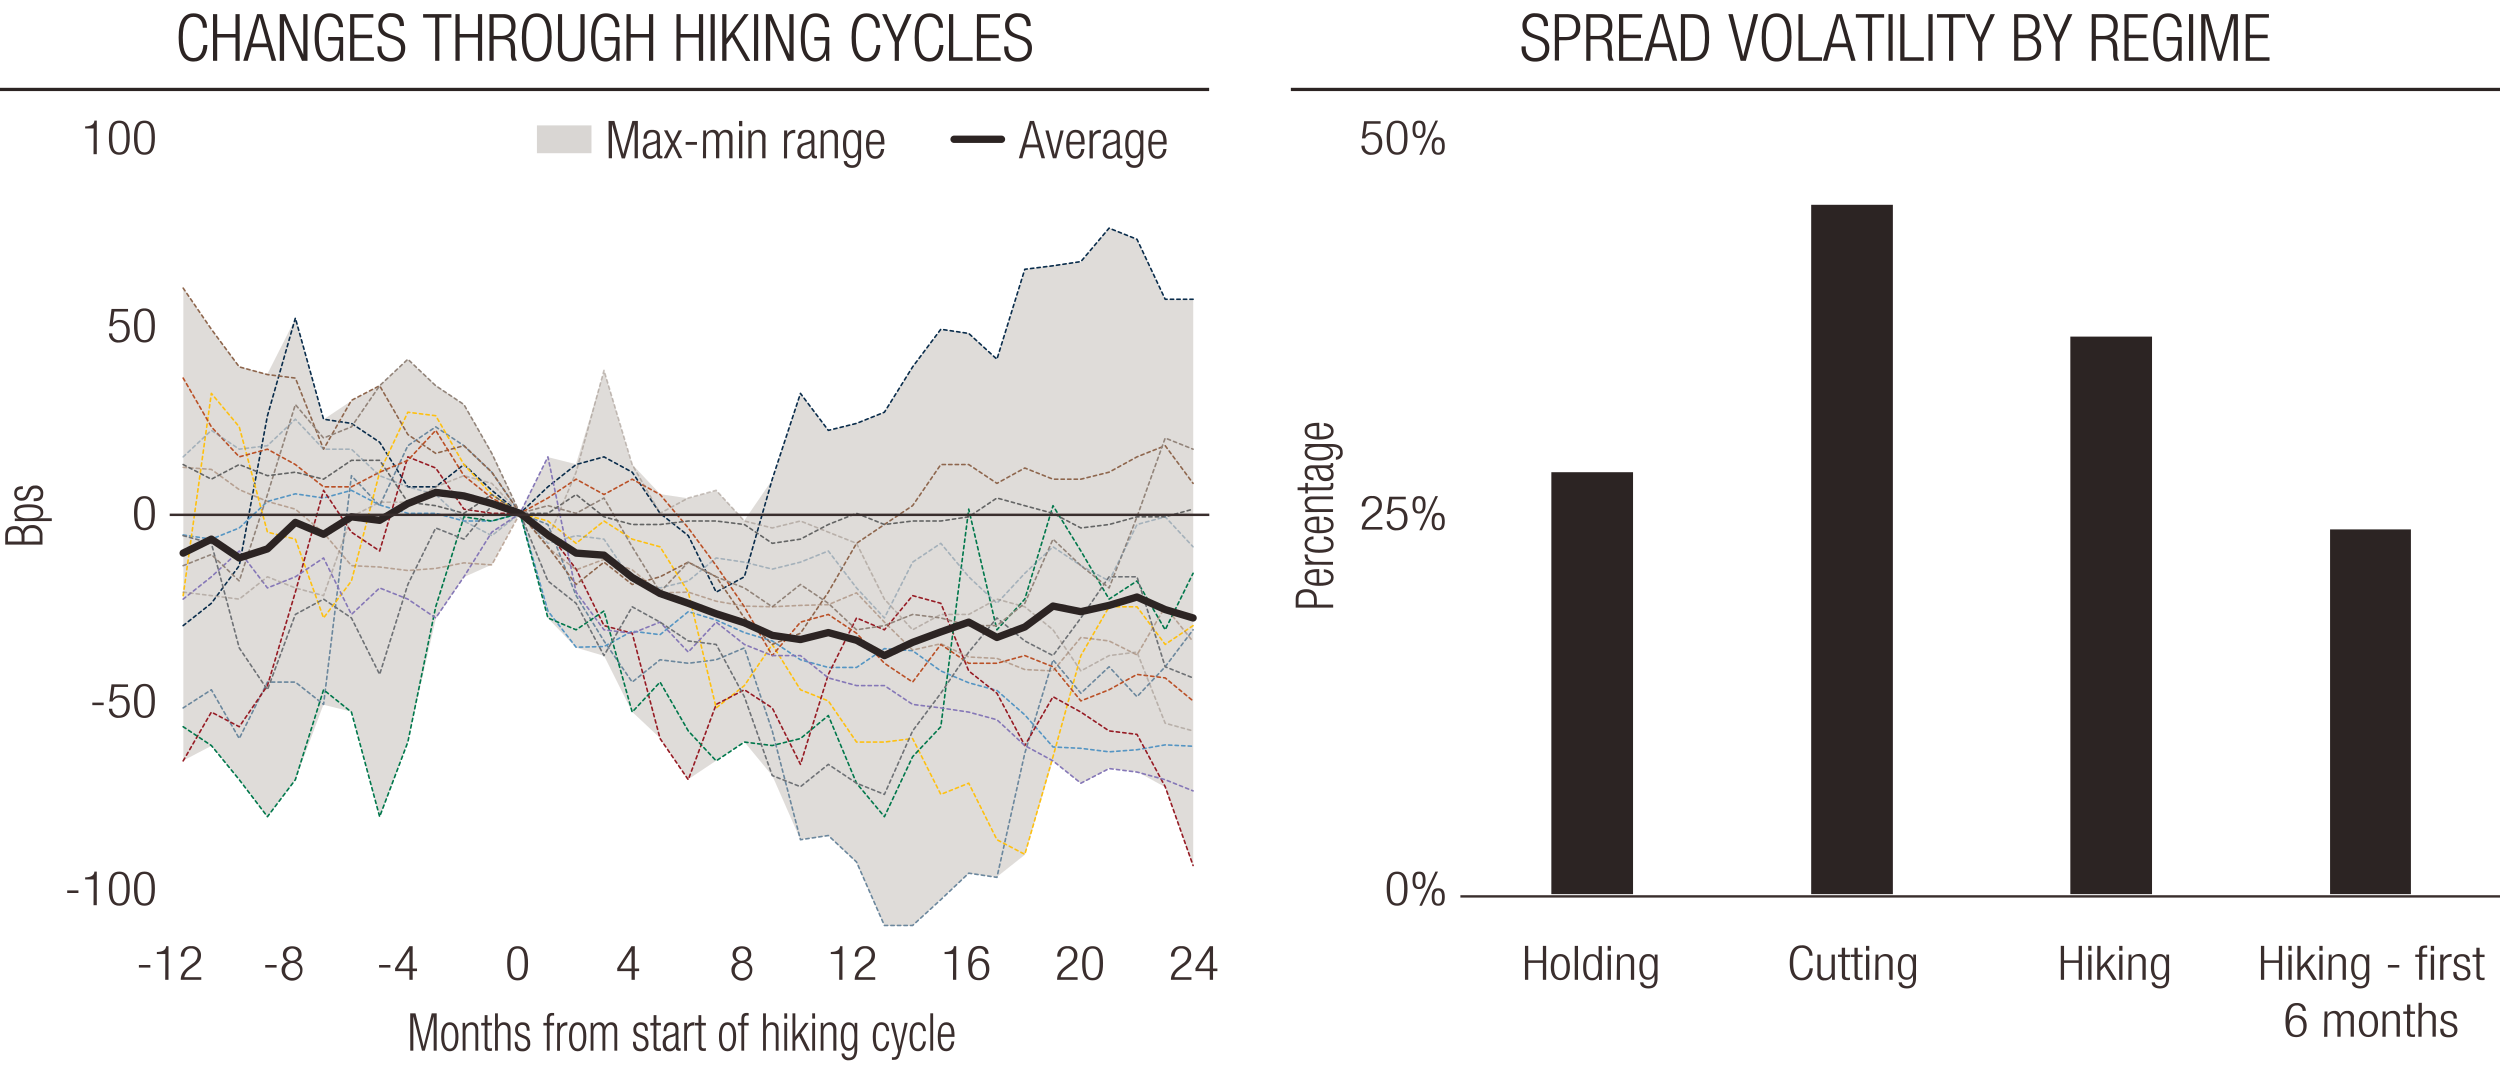 <svg xmlns="http://www.w3.org/2000/svg" viewBox="0 0 765 326.63"><defs><style>.cls-1{fill:#2c2423;}.cls-2,.cls-22{fill:#c0bbb5;}.cls-14,.cls-16,.cls-17,.cls-2{opacity:0.5;}.cls-10,.cls-11,.cls-12,.cls-13,.cls-14,.cls-15,.cls-16,.cls-17,.cls-18,.cls-19,.cls-21,.cls-23,.cls-3,.cls-4,.cls-5,.cls-6,.cls-7,.cls-8,.cls-9{fill:none;}.cls-3{stroke:#092c4b;}.cls-10,.cls-11,.cls-12,.cls-13,.cls-14,.cls-15,.cls-16,.cls-17,.cls-18,.cls-23,.cls-3,.cls-4,.cls-5,.cls-6,.cls-7,.cls-8,.cls-9{stroke-linecap:round;}.cls-10,.cls-11,.cls-12,.cls-13,.cls-14,.cls-15,.cls-16,.cls-17,.cls-18,.cls-21,.cls-23,.cls-3,.cls-4,.cls-5,.cls-6,.cls-7,.cls-8,.cls-9{stroke-linejoin:round;}.cls-10,.cls-11,.cls-12,.cls-13,.cls-14,.cls-15,.cls-16,.cls-17,.cls-3,.cls-4,.cls-5,.cls-6,.cls-7,.cls-8,.cls-9{stroke-width:0.5px;stroke-dasharray:1 1;}.cls-16,.cls-4{stroke:#6b879d;}.cls-5{stroke:#5595c3;}.cls-6{stroke:#fec010;}.cls-7{stroke:#961b24;}.cls-8{stroke:#00774b;}.cls-14,.cls-9{stroke:#8e664d;}.cls-10{stroke:#ba5026;}.cls-11{stroke:#8577b7;}.cls-12{stroke:#6e7175;}.cls-13,.cls-17{stroke:#92847a;}.cls-15{stroke:#636464;}.cls-18,.cls-19,.cls-23{stroke:#2c2423;}.cls-18{stroke-width:2.25px;}.cls-19{stroke-miterlimit:10;}.cls-20{fill:#3a2e2d;}.cls-21{stroke:#392e2d;stroke-width:0.75px;}.cls-22{opacity:0.6;}.cls-23{stroke-width:2.25px;}</style></defs><g id="Layer_11" data-name="Layer 11"><path class="cls-1" d="M474.71,144.5h25V273.61h-25V144.5Zm79.51-81.83h25V273.61h-25V62.67ZM633.52,103h25V273.61h-25V103ZM713,162h24.74V273.61H713V162Z"/></g><g id="Layer_9" data-name="Layer 9"><polygon class="cls-2" points="56.1 88.27 64.63 100.86 73.26 112.16 81.79 114.51 90.42 97.44 98.96 128.38 107.59 122.62 116.22 117.92 124.75 110.03 133.38 117.92 141.91 123.69 150.54 138.62 159.07 156.97 167.71 139.9 176.24 142.04 184.87 113.44 193.4 142.04 202.03 151.21 210.56 152.49 219.19 150.15 227.73 159.32 236.36 146.73 244.89 120.27 253.52 131.8 262.05 129.45 270.68 126.03 279.31 112.16 287.85 100.86 296.48 101.92 305.01 110.03 313.64 82.5 322.17 81.22 330.8 80.16 339.33 69.7 347.96 73.33 356.5 91.68 365.13 91.68 365.13 264.95 356.5 240.84 347.96 236.14 339.33 235.07 330.8 239.77 322.17 232.73 313.64 261.53 305.01 268.36 296.48 267.3 287.85 275.19 279.31 283.3 270.68 283.3 262.05 263.88 253.52 255.77 244.89 256.84 236.36 237.42 227.73 226.97 219.19 232.73 210.56 238.49 202.03 225.9 193.4 217.79 184.87 200.72 176.24 198.16 167.71 189.2 159.07 156.97 150.54 172.76 141.91 176.61 133.38 189.2 124.75 226.97 116.22 250.01 107.59 217.79 98.96 215.66 90.42 238.49 81.79 250.01 73.26 238.49 64.63 228.25 56.1 232.73 56.1 88.27 56.1 88.27"/></g><g id="Layer_13" data-name="Layer 13"><polyline class="cls-3" points="56.05 191.44 64.68 184.61 73.21 173.09 81.84 127.21 90.38 97.33 99.01 128.28 107.54 129.56 116.17 135.32 124.8 148.97 133.33 148.97 141.96 142.15 150.49 150.04 159.13 157.08 167.66 148.97 176.29 142.15 184.82 139.8 193.45 144.49 201.98 157.08 210.61 163.91 219.15 181.19 227.78 176.5 236.31 146.63 244.94 120.38 253.47 131.69 262.1 129.56 270.63 126.14 279.26 112.27 287.89 100.75 296.43 102.03 305.06 109.92 313.59 82.4 322.22 81.33 330.75 80.05 339.38 69.81 347.92 73.22 356.55 91.57 365.08 91.57"/><polyline class="cls-4" points="56.05 216.62 64.68 211.07 73.21 226 81.84 208.72 90.38 208.72 99.01 215.55 107.54 145.56 116.17 154.74 124.8 136.38 133.33 130.62 141.96 136.38 150.49 144.49 159.13 157.08 167.66 160.5 176.29 182.26 184.82 196.13 193.45 208.72 201.98 201.89 210.61 202.96 219.15 201.89 227.78 198.26 236.31 223.66 244.94 256.95 253.47 255.67 262.1 263.77 270.63 283.19 279.26 283.19 287.89 275.3 296.43 267.19 305.06 268.47 313.59 230.49 322.22 201.89 330.75 212.13 339.38 204.03 347.92 213.2 356.55 204.03 365.08 192.72"/><polyline class="cls-5" points="56.05 163.7 64.68 164.98 73.21 161.56 81.84 153.45 90.38 151.11 99.01 152.39 107.54 150.04 116.17 154.52 124.8 157.08 133.33 157.08 141.96 159.43 150.49 159.43 159.13 157.08 167.66 186.96 176.29 198.05 184.82 197.84 193.45 193.14 201.98 194.21 210.61 187.17 219.15 189.73 227.78 193.57 236.31 196.13 244.94 201.89 253.47 204.24 262.1 204.24 270.63 198.48 279.26 199.12 287.89 205.31 296.43 208.93 305.06 211.28 313.59 218.75 322.22 228.57 330.75 228.99 339.38 230.06 347.92 229.42 356.55 227.93 365.08 228.35"/><polyline class="cls-6" points="56.05 182.26 64.68 120.38 73.21 130.62 81.84 162.84 90.38 164.98 99.01 189.09 107.54 177.78 116.17 144.49 124.8 126.14 133.33 127.21 141.96 142.15 150.49 151.32 159.13 157.08 167.66 159.43 176.29 166.26 184.82 159.43 193.45 164.98 201.98 167.32 210.61 181.19 219.15 216.62 227.78 209.79 236.31 197.2 244.94 211.07 253.47 214.48 262.1 227.07 270.63 227.07 279.26 226 287.89 243.08 296.43 239.66 305.06 256.95 313.59 261.43 322.22 231.55 330.75 200.61 339.38 185.68 347.92 185.68 356.55 197.2 365.08 191.44"/><polyline class="cls-7" points="56.05 232.83 64.68 217.9 73.21 222.38 81.84 209.79 90.38 181.19 99.01 150.04 107.54 162.84 116.17 168.6 124.8 139.8 133.33 143.21 141.96 155.8 150.49 157.08 159.13 157.08 167.66 162.84 176.29 174.15 184.82 191.44 193.45 193.78 201.98 226 210.61 238.59 219.15 215.55 227.78 211.07 236.31 216.62 244.94 233.9 253.47 206.37 262.1 189.09 270.63 192.72 279.26 182.26 287.89 184.61 296.43 205.31 305.06 212.13 313.59 228.14 322.22 213.2 330.75 217.9 339.38 223.66 347.92 224.72 356.55 240.73 365.08 264.84"/><polyline class="cls-8" points="56.05 222.38 64.68 228.14 73.21 238.59 81.84 249.91 90.38 238.59 99.01 211.07 107.54 217.9 116.17 249.91 124.8 227.07 133.33 185.68 141.96 158.15 150.49 159.43 159.13 157.08 167.66 189.09 176.29 192.72 184.82 186.96 193.45 217.9 201.98 208.72 210.61 223.66 219.15 232.83 227.78 227.07 236.31 228.14 244.94 226 253.47 218.96 262.1 239.66 270.63 249.91 279.26 231.55 287.89 222.38 296.43 155.8 305.06 192.72 313.59 183.33 322.22 154.74 330.75 168.6 339.38 183.33 347.92 177.78 356.55 192.72 365.08 175.43"/><polyline class="cls-9" points="56.05 88.16 64.68 100.75 73.21 112.27 81.84 114.62 90.38 115.69 99.01 137.45 107.54 122.51 116.17 118.03 124.8 132.97 133.33 138.73 141.96 136.38 150.49 144.49 159.13 157.08 167.66 167.32 176.29 178.85 184.82 172.02 193.45 178.85 201.98 176.5 210.61 172.02 219.15 176.5 227.78 189.09 236.31 197.2 244.94 193.78 253.47 181.19 262.1 166.26 270.63 160.5 279.26 154.73 287.89 142.15 296.43 142.15 305.06 147.91 313.59 143.21 322.22 146.63 330.75 146.63 339.38 144.49 347.92 139.8 356.55 136.38 365.08 147.91"/><polyline class="cls-10" points="56.05 115.69 64.68 130.62 73.21 139.8 81.84 137.45 90.38 142.15 99.01 148.97 107.54 148.97 116.17 144.49 124.8 140.86 133.33 131.69 141.96 145.56 150.49 152.39 159.13 157.08 167.66 152.39 176.29 146.63 184.82 151.32 193.45 146.63 201.98 151.32 210.61 161.56 219.15 173.09 227.78 185.68 236.31 200.61 244.94 190.37 253.47 188.02 262.1 193.78 270.63 202.96 279.26 208.72 287.89 197.2 296.43 202.96 305.06 202.96 313.59 200.61 322.22 204.03 330.75 214.48 339.38 211.07 347.92 206.37 356.55 207.44 365.08 214.48"/><polyline class="cls-11" points="56.05 183.33 64.68 176.5 73.21 168.6 81.84 179.91 90.38 176.5 99.01 170.74 107.54 188.02 116.17 179.91 124.8 183.33 133.33 189.09 141.96 176.5 150.49 162.84 159.13 157.08 167.66 139.8 176.29 181.19 184.82 192.72 193.45 193.78 201.98 190.37 210.61 199.54 219.15 190.37 227.78 197.2 236.31 200.61 244.94 200.61 253.47 207.44 262.1 209.79 270.63 209.79 279.26 215.55 287.89 216.62 296.43 217.9 305.06 220.24 313.59 228.14 322.22 232.83 330.75 239.66 339.38 235.18 347.92 236.25 356.55 238.59 365.08 242.01"/><polyline class="cls-12" points="56.05 163.91 64.68 166.26 73.21 198.26 81.84 211.07 90.38 188.02 99.01 183.33 107.54 189.09 116.17 206.37 124.8 178.85 133.33 161.56 141.96 164.98 150.49 154.74 159.13 157.08 167.66 177.78 176.29 184.61 184.82 200.61 193.45 185.68 201.98 190.37 210.61 196.13 219.15 197.2 227.78 213.2 236.31 237.31 244.94 240.73 253.47 233.9 262.1 239.66 270.63 243.08 279.26 223.66 287.89 212.13 296.43 199.54 305.06 189.09 313.59 196.13 322.22 200.61 330.75 189.09 339.38 176.5 347.92 176.5 356.55 204.03 365.08 207.44"/><polyline class="cls-13" points="56.05 173.09 64.68 169.67 73.21 177.78 81.84 151.32 90.38 123.79 99.01 134.04 107.54 130.62 116.17 118.03 124.8 109.92 133.33 118.03 141.96 123.79 150.49 138.73 159.13 157.08 167.66 154.73 176.29 157.08 184.82 152.39 193.45 167.32 201.98 181.19 210.61 172.02 219.15 176.5 227.78 179.91 236.31 185.68 244.94 178.85 253.47 184.61 262.1 192.72 270.63 191.44 279.26 188.02 287.89 189.09 296.43 191.44 305.06 191.44 313.59 184.61 322.22 164.98 330.75 173.09 339.38 179.91 347.92 158.15 356.55 134.04 365.08 137.45"/><polyline class="cls-14" points="56.05 143 64.68 143.64 73.21 149.83 81.84 153.45 90.38 155.8 99.01 163.06 107.54 173.09 116.17 173.51 124.8 174.58 133.33 173.94 141.96 172.23 150.49 172.87 159.13 157.08 167.66 167.54 176.29 174.37 184.82 171.16 193.45 174.37 201.98 181.41 210.61 181.19 219.15 183.97 227.78 185.46 236.31 185.68 244.94 185.25 253.47 185.03 262.1 181.41 270.63 190.37 279.26 198.91 287.89 196.99 296.43 201.04 305.06 201.47 313.59 204.88 322.22 205.31 330.75 195.06 339.38 196.13 347.92 200.4 356.55 185.68 365.08 196.34"/><polyline class="cls-15" points="56.05 142.15 64.68 146.63 73.21 142.15 81.84 145.56 90.38 144.49 99.01 146.63 107.54 140.86 116.17 140.86 124.8 153.67 133.33 154.74 141.96 157.08 150.49 151.32 159.13 157.08 167.66 157.08 176.29 151.32 184.82 158.15 193.45 160.5 201.98 160.5 210.61 159.43 219.15 159.43 227.78 160.5 236.31 166.26 244.94 164.98 253.47 160.5 262.1 157.08 270.63 160.5 279.26 159.43 287.89 159.43 296.43 158.15 305.06 152.39 313.59 154.74 322.22 157.08 330.75 161.56 339.38 160.5 347.92 158.15 356.55 158.15 365.08 155.8"/><polyline class="cls-16" points="56.05 139.8 64.68 131.69 73.21 137.45 81.84 136.38 90.38 128.28 99.01 137.45 107.54 137.45 116.17 145.56 124.8 148.97 133.33 151.32 141.96 159.43 150.49 163.91 159.13 157.08 167.66 166.26 176.29 163.91 184.82 164.98 193.45 177.78 201.98 179.91 210.61 177.78 219.15 170.74 227.78 172.02 236.31 174.15 244.94 172.02 253.47 168.6 262.1 179.91 270.63 189.09 279.26 172.02 287.89 166.26 296.43 176.5 305.06 184.61 313.59 175.43 322.22 167.32 330.75 173.09 339.38 177.78 347.92 160.5 356.55 158.15 365.08 167.32"/><polyline class="cls-17" points="56.05 181.19 64.68 182.26 73.21 183.33 81.84 176.5 90.38 179.91 99.01 182.26 107.54 158.15 116.17 153.67 124.8 153.67 133.33 148.97 141.96 145.56 150.49 147.91 159.13 157.08 167.66 164.98 176.29 144.49 184.82 113.34 193.45 142.15 201.98 157.08 210.61 152.39 219.15 150.04 227.78 159.43 236.31 161.56 244.94 159.43 253.47 162.84 262.1 166.26 270.63 183.33 279.26 192.72 287.89 188.02 296.43 188.02 305.06 183.33 313.59 185.68 322.22 192.72 330.75 205.31 339.38 200.61 347.92 199.54 356.55 221.31 365.08 223.66"/></g><g id="Ave_new" data-name="Ave new"><polyline class="cls-18" points="56.05 169.25 64.68 164.98 73.21 170.74 81.84 167.96 90.38 159.86 99.01 163.48 107.54 158.15 116.17 159.22 124.8 154.09 133.33 150.68 141.96 151.75 150.49 154.09 159.13 157.08 167.66 163.7 176.29 169.25 184.82 169.88 193.45 176.71 201.98 181.62 210.61 184.61 219.15 187.81 227.78 190.58 236.31 194.42 244.94 195.7 253.47 193.57 262.1 195.92 270.63 200.61 279.26 196.56 287.89 193.36 296.43 190.37 305.06 195.06 313.59 191.86 322.22 185.46 330.75 187.17 339.38 185.25 347.92 182.69 356.55 186.53 365.08 189.09"/></g><g id="Titles"><path class="cls-1" d="M63.48,13.76c-.18,3.26-1.69,5.08-4.25,5.08-2.93,0-4.57-2.26-4.57-7.38s1.64-7.38,4.57-7.38,4.11,2.06,4.11,4.4H62.06c0-1.94-1-3.32-2.83-3.32-2,0-3.29,1.68-3.29,6.3s1.24,6.3,3.29,6.3c1.8,0,2.83-1.54,3-4Z"/><path class="cls-1" d="M72.06,11.48h-5.6V18.6H65.18V4.32h1.28V10.4h5.6V4.32h1.28V18.6H72.06Z"/><path class="cls-1" d="M78.67,4.32h1.61L84.51,18.6H83.14L82,14.44H77L75.81,18.6H74.44Zm3,9-2.21-8h0l-2.2,8Z"/><path class="cls-1" d="M85.61,4.32h1.72l5.48,12.44h0V4.32h1.28V18.6H92.41L86.93,6.16h0V18.6H85.61Z"/><path class="cls-1" d="M100.42,12.4V11.32H105V18.6h-1V16.24h0a3.35,3.35,0,0,1-3.15,2.6c-2.92,0-4.57-2.26-4.57-7.38s1.65-7.38,4.57-7.38c2.73,0,4,1.78,4.12,4.24h-1.29c0-1.72-.94-3.16-2.83-3.16s-3.28,1.68-3.28,6.3,1.24,6.3,3.28,6.3,3-1.72,3-5.06v-.3Z"/><path class="cls-1" d="M107.14,4.32h7.1V5.4h-5.82v5.2h5.43v1.08h-5.43v5.84h6V18.6h-7.28Z"/><path class="cls-1" d="M122.31,8c0-1.76-.82-2.82-2.56-2.82A2.49,2.49,0,0,0,117,7.72C117,12,124,9.64,124,14.66c0,2.76-1.73,4.18-4.33,4.18s-4.17-1.44-4.17-4.24v-.42h1.28v.54c0,1.82,1,3,2.85,3s3.08-.9,3.08-2.9c0-4.24-6.93-1.82-6.93-7a3.61,3.61,0,0,1,3.95-3.78c2.66,0,3.89,1.36,3.89,3.9Z"/><path class="cls-1" d="M133.16,5.4h-3.69V4.32h8.66V5.4h-3.69V18.6h-1.28Z"/><path class="cls-1" d="M146.25,11.48h-5.59V18.6h-1.29V4.32h1.29V10.4h5.59V4.32h1.28V18.6h-1.28Z"/><path class="cls-1" d="M149.78,4.32h4.27c2.38,0,3.71,1.36,3.71,3.58,0,1.72-.69,3.26-2.59,3.62v0c1.78.16,2.39,1.18,2.45,3.38l0,1.56a3.14,3.14,0,0,0,.6,2.1h-1.51a4.31,4.31,0,0,1-.38-2l0-1.2c-.08-2.52-.54-3.32-2.84-3.32h-2.43V18.6h-1.28ZM151.06,11h2.21c2,0,3.2-.92,3.2-2.8s-.74-2.8-3.06-2.8h-2.35Z"/><path class="cls-1" d="M164.25,4.08c2.93,0,4.57,2.26,4.57,7.38s-1.64,7.38-4.57,7.38-4.57-2.26-4.57-7.38S161.32,4.08,164.25,4.08Zm0,13.68c2.05,0,3.29-1.68,3.29-6.3s-1.24-6.3-3.29-6.3S161,6.84,161,11.46,162.21,17.76,164.25,17.76Z"/><path class="cls-1" d="M170.75,4.32H172V14.58c0,2.14.92,3.18,2.81,3.18s2.8-1,2.8-3.18V4.32h1.29V14.6c0,3-1.47,4.24-4.09,4.24s-4.09-1.24-4.09-4.24Z"/><path class="cls-1" d="M185,12.4V11.32h4.59V18.6h-1V16.24h0a3.36,3.36,0,0,1-3.15,2.6c-2.93,0-4.57-2.26-4.57-7.38s1.64-7.38,4.57-7.38c2.73,0,4,1.78,4.11,4.24h-1.28c0-1.72-.94-3.16-2.83-3.16s-3.29,1.68-3.29,6.3,1.25,6.3,3.29,6.3,3-1.72,3-5.06v-.3Z"/><path class="cls-1" d="M198.61,11.48H193V18.6h-1.29V4.32H193V10.4h5.59V4.32h1.29V18.6h-1.29Z"/><path class="cls-1" d="M213.83,11.48h-5.6V18.6H207V4.32h1.28V10.4h5.6V4.32h1.28V18.6h-1.28Z"/><path class="cls-1" d="M217.44,4.32h1.28V18.6h-1.28Z"/><path class="cls-1" d="M221,4.32h1.29V11.8h0l5.47-7.48h1.36l-4.37,6,4.86,8.32h-1.37L224,11.36l-1.7,2.24v5H221Z"/><path class="cls-1" d="M230.75,4.32H232V18.6h-1.28Z"/><path class="cls-1" d="M234.35,4.32h1.73l5.47,12.44h0V4.32h1.29V18.6h-1.73L235.68,6.16h0V18.6h-1.29Z"/><path class="cls-1" d="M249.17,12.4V11.32h4.59V18.6h-1V16.24h0a3.36,3.36,0,0,1-3.15,2.6c-2.93,0-4.57-2.26-4.57-7.38s1.64-7.38,4.57-7.38c2.73,0,4,1.78,4.11,4.24H252.4c0-1.72-.94-3.16-2.83-3.16s-3.29,1.68-3.29,6.3,1.25,6.3,3.29,6.3,3-1.72,3-5.06v-.3Z"/><path class="cls-1" d="M269.4,13.76c-.18,3.26-1.69,5.08-4.25,5.08-2.93,0-4.57-2.26-4.57-7.38s1.64-7.38,4.57-7.38,4.11,2.06,4.11,4.4H268c0-1.94-1-3.32-2.82-3.32-2,0-3.29,1.68-3.29,6.3s1.24,6.3,3.29,6.3c1.8,0,2.82-1.54,3-4Z"/><path class="cls-1" d="M273.79,12.88l-3.87-8.56h1.36l3.15,7.12,3.15-7.12h1.36l-3.87,8.56V18.6h-1.28Z"/><path class="cls-1" d="M288.7,13.76c-.18,3.26-1.68,5.08-4.25,5.08-2.93,0-4.57-2.26-4.57-7.38s1.64-7.38,4.57-7.38,4.11,2.06,4.11,4.4h-1.28c0-1.94-1-3.32-2.83-3.32-2,0-3.29,1.68-3.29,6.3s1.25,6.3,3.29,6.3c1.81,0,2.83-1.54,3-4Z"/><path class="cls-1" d="M290.4,4.32h1.29v13.2h5.93V18.6H290.4Z"/><path class="cls-1" d="M298.94,4.32H306V5.4h-5.81v5.2h5.43v1.08h-5.43v5.84h6V18.6h-7.28Z"/><path class="cls-1" d="M314.12,8c0-1.76-.82-2.82-2.57-2.82a2.48,2.48,0,0,0-2.7,2.56c0,4.26,6.93,1.92,6.93,6.94,0,2.76-1.72,4.18-4.33,4.18s-4.17-1.44-4.17-4.24v-.42h1.29v.54c0,1.82,1,3,2.84,3s3.09-.9,3.09-2.9c0-4.24-6.94-1.82-6.94-7a3.61,3.61,0,0,1,3.95-3.78c2.67,0,3.89,1.36,3.89,3.9Z"/><path class="cls-1" d="M472.43,8c0-1.76-.82-2.82-2.57-2.82a2.48,2.48,0,0,0-2.7,2.56c0,4.26,6.93,1.92,6.93,6.94,0,2.76-1.72,4.18-4.33,4.18s-4.17-1.44-4.17-4.24v-.42h1.29v.54c0,1.82,1,3,2.84,3s3.09-.9,3.09-2.9c0-4.24-6.94-1.82-6.94-7a3.61,3.61,0,0,1,3.95-3.78c2.67,0,3.89,1.36,3.89,3.9Z"/><path class="cls-1" d="M475.78,4.32h3.87c2.76,0,3.93,1.62,3.93,4,0,2.2-1.11,4-4.37,4h-2.15v6.2h-1.28Zm1.28,7h2.19c1.7,0,3-.76,3-3s-1.08-3-3-3h-2.19Z"/><path class="cls-1" d="M485.4,4.32h4.27c2.39,0,3.71,1.36,3.71,3.58,0,1.72-.68,3.26-2.59,3.62v0c1.79.16,2.39,1.18,2.45,3.38l0,1.56a3.14,3.14,0,0,0,.6,2.1h-1.5a4.31,4.31,0,0,1-.38-2l0-1.2c-.08-2.52-.54-3.32-2.85-3.32h-2.43V18.6H485.4ZM486.68,11h2.21c2,0,3.21-.92,3.21-2.8s-.74-2.8-3.07-2.8h-2.35Z"/><path class="cls-1" d="M495.42,4.32h7.1V5.4h-5.81v5.2h5.43v1.08h-5.43v5.84h6V18.6h-7.28Z"/><path class="cls-1" d="M507.41,4.32H509l4.23,14.28h-1.37l-1.16-4.16h-5l-1.17,4.16h-1.36Zm3,9-2.21-8h0l-2.2,8Z"/><path class="cls-1" d="M514.35,4.32h3.45C522,4.32,523,6.8,523,11.46s-1,7.14-5.19,7.14h-3.45Zm1.28,13.2h2.09c2.8,0,4-1.4,4-6s-1.19-6.08-4-6.08h-2.09Z"/><path class="cls-1" d="M528.86,4.32h1.36l3.19,12.92h0l3.19-12.92H538L534.23,18.6h-1.6Z"/><path class="cls-1" d="M543.64,4.08c2.92,0,4.57,2.26,4.57,7.38s-1.65,7.38-4.57,7.38-4.57-2.26-4.57-7.38S540.71,4.08,543.64,4.08Zm0,13.68c2,0,3.28-1.68,3.28-6.3s-1.24-6.3-3.28-6.3-3.29,1.68-3.29,6.3S541.59,17.76,543.64,17.76Z"/><path class="cls-1" d="M550.33,4.32h1.29v13.2h5.93V18.6h-7.22Z"/><path class="cls-1" d="M562,4.32h1.6l4.23,14.28h-1.36l-1.16-4.16h-5l-1.16,4.16h-1.36Zm3,9-2.21-8h0l-2.2,8Z"/><path class="cls-1" d="M571.58,5.4h-3.69V4.32h8.66V5.4h-3.68V18.6h-1.29Z"/><path class="cls-1" d="M577.88,4.32h1.28V18.6h-1.28Z"/><path class="cls-1" d="M581.48,4.32h1.29v13.2h5.93V18.6h-7.22Z"/><path class="cls-1" d="M590.1,4.32h1.29V18.6H590.1Z"/><path class="cls-1" d="M596.4,5.4h-3.69V4.32h8.66V5.4h-3.69V18.6H596.4Z"/><path class="cls-1" d="M605.3,12.88l-3.87-8.56h1.36l3.15,7.12,3.15-7.12h1.36l-3.87,8.56V18.6H605.3Z"/><path class="cls-1" d="M616.33,4.32h3.94c2.77,0,3.85,1.46,3.85,3.58a3,3,0,0,1-2.2,3.1v0a3.28,3.28,0,0,1,2.67,3.56c0,2.5-1.63,4-4.34,4h-3.92Zm1.28,6.28h2c2.21,0,3.21-.94,3.21-2.6,0-1.9-1-2.6-3-2.6h-2.24Zm0,6.92H620c2.23,0,3.31-1,3.31-2.92s-1.08-2.92-3.31-2.92h-2.38Z"/><path class="cls-1" d="M629,12.88l-3.87-8.56h1.36l3.15,7.12,3.14-7.12h1.37l-3.87,8.56V18.6H629Z"/><path class="cls-1" d="M640.06,4.32h4.27c2.39,0,3.71,1.36,3.71,3.58,0,1.72-.68,3.26-2.59,3.62v0c1.79.16,2.39,1.18,2.45,3.38l0,1.56a3.14,3.14,0,0,0,.6,2.1H647a4.31,4.31,0,0,1-.38-2l0-1.2c-.08-2.52-.54-3.32-2.85-3.32h-2.43V18.6h-1.28ZM641.34,11h2.21c2,0,3.21-.92,3.21-2.8s-.74-2.8-3.07-2.8h-2.35Z"/><path class="cls-1" d="M650.08,4.32h7.1V5.4h-5.81v5.2h5.43v1.08h-5.43v5.84h6V18.6h-7.28Z"/><path class="cls-1" d="M663,12.4V11.32h4.6V18.6h-1V16.24h0a3.35,3.35,0,0,1-3.14,2.6c-2.93,0-4.58-2.26-4.58-7.38s1.65-7.38,4.58-7.38c2.72,0,3.94,1.78,4.11,4.24h-1.29c0-1.72-.94-3.16-2.82-3.16-2.05,0-3.29,1.68-3.29,6.3s1.24,6.3,3.29,6.3,3-1.72,3-5.06v-.3Z"/><path class="cls-1" d="M669.83,4.32h1.28V18.6h-1.28Z"/><path class="cls-1" d="M673.56,4.32h2.22L679.23,17h0l3.45-12.68h2.11V18.6h-1.29V5.52h0L679.79,18.6h-1.2L674.88,5.52h0V18.6h-1.28Z"/><path class="cls-1" d="M687.19,4.32h7.1V5.4h-5.82v5.2h5.44v1.08h-5.44v5.84h6V18.6h-7.28Z"/><line class="cls-19" y1="27.37" x2="370" y2="27.37"/><line class="cls-19" x1="395" y1="27.37" x2="765" y2="27.37"/></g><g id="Axes_copy" data-name="Axes copy"><path class="cls-20" d="M24,272.47v.78H20.56v-.78Z"/><path class="cls-20" d="M28.65,269.11H26.06v-.64c1.91,0,2.76-.69,2.82-1.76h.74V277h-1Z"/><path class="cls-20" d="M36.51,266.71c2.59,0,3.19,2.19,3.19,5.22s-.6,5.22-3.19,5.22-3.19-2.19-3.19-5.22S33.93,266.71,36.51,266.71Zm0,9.72c1.56,0,2.17-1.21,2.17-4.5s-.61-4.5-2.17-4.5-2.16,1.21-2.16,4.5S35,276.43,36.51,276.43Z"/><path class="cls-20" d="M44.21,266.71c2.58,0,3.19,2.19,3.19,5.22s-.61,5.22-3.19,5.22S41,275,41,271.93,41.63,266.71,44.21,266.71Zm0,9.72c1.56,0,2.17-1.21,2.17-4.5s-.61-4.5-2.17-4.5-2.16,1.21-2.16,4.5S42.66,276.43,44.21,276.43Z"/><path class="cls-20" d="M39.18,94.53v.79H35l-.49,3.58,0,0a2.47,2.47,0,0,1,2.2-1c1.74,0,3,1.11,3,3.39,0,2.06-1.13,3.53-3.36,3.53a2.71,2.71,0,0,1-3-2.8h1a2,2,0,0,0,2.1,2.07c1.36,0,2.23-1,2.23-2.94,0-1.43-.69-2.53-2.21-2.53a2,2,0,0,0-2,1.19h-1l.65-5.27Z"/><path class="cls-20" d="M44.21,94.36c2.58,0,3.19,2.19,3.19,5.22s-.61,5.23-3.19,5.23S41,102.62,41,99.58,41.63,94.36,44.21,94.36Zm0,9.72c1.56,0,2.17-1.2,2.17-4.5s-.61-4.49-2.17-4.49-2.16,1.2-2.16,4.49S42.66,104.08,44.21,104.08Z"/><path class="cls-20" d="M1.6,166.64v-2.86c0-2,1.17-2.78,2.87-2.78A2.43,2.43,0,0,1,7,162.6H7c.27-1.28,1.36-1.93,2.85-1.93A2.91,2.91,0,0,1,13,163.8v2.84Zm5-.93v-1.46c0-1.6-.75-2.32-2.08-2.32-1.52,0-2.08.71-2.08,2.16v1.62Zm5.54,0V164a2.09,2.09,0,0,0-2.34-2.38A2.09,2.09,0,0,0,7.5,164v1.73Z"/><path class="cls-20" d="M4.53,159.45v-.78H5.75v0a2,2,0,0,1-1.41-1.89c0-1.71,1.51-2.45,4.45-2.45s4.44.77,4.44,2.46a1.75,1.75,0,0,1-1.48,1.8v0h4.1v.86Zm.61-2.57a1.45,1.45,0,0,0,.75,1.21,5.41,5.41,0,0,0,2.9.5c3.14,0,3.63-.8,3.63-1.68s-.49-1.68-3.63-1.68S5.14,156,5.14,156.88Z"/><path class="cls-20" d="M8.81,151.72a2.09,2.09,0,0,1-2,1.48,2.14,2.14,0,0,1-2.45-2.29c0-1.45.82-2.11,2.37-2.11H7v.87H6.71c-1.1,0-1.57.46-1.57,1.26a1.27,1.27,0,0,0,1.44,1.4,1.39,1.39,0,0,0,1.43-1L8.54,150a2.17,2.17,0,0,1,2.16-1.43A2.25,2.25,0,0,1,13.23,151c0,1.58-.73,2.36-2.65,2.36h-.27v-.87h.23c1.24,0,1.88-.49,1.88-1.48a1.41,1.41,0,0,0-1.52-1.52,1.51,1.51,0,0,0-1.56,1Z"/><path class="cls-20" d="M28.65,39.32H26.06v-.64c1.91,0,2.76-.7,2.82-1.77h.74V47.18h-1Z"/><path class="cls-20" d="M36.51,36.91c2.59,0,3.19,2.19,3.19,5.22s-.6,5.23-3.19,5.23-3.19-2.19-3.19-5.23S33.93,36.91,36.51,36.91Zm0,9.72c1.56,0,2.17-1.2,2.17-4.5s-.61-4.49-2.17-4.49-2.16,1.2-2.16,4.49S35,46.63,36.51,46.63Z"/><path class="cls-20" d="M44.21,36.91c2.58,0,3.19,2.19,3.19,5.22s-.61,5.23-3.19,5.23S41,45.17,41,42.13,41.63,36.91,44.21,36.91Zm0,9.72c1.56,0,2.17-1.2,2.17-4.5s-.61-4.49-2.17-4.49-2.16,1.2-2.16,4.49S42.66,46.63,44.21,46.63Z"/><path class="cls-20" d="M46,295.29v.79H42.5v-.79Z"/><path class="cls-20" d="M50.59,291.94H48v-.64c1.9,0,2.75-.7,2.82-1.77h.74v10.28h-1Z"/><path class="cls-20" d="M55.36,292.75a2.92,2.92,0,0,1,3.2-3.22,2.67,2.67,0,0,1,2.94,2.79c0,1.24-.42,2.07-1.88,3.16l-1.23.91a4.1,4.1,0,0,0-2,2.63h5.2v.79H55.31c0-1.7.85-2.81,2.37-4l1.22-.93a3,3,0,0,0,1.57-2.55,1.9,1.9,0,0,0-2-2.1c-1.3,0-2,.78-2.09,2.49Z"/><path class="cls-20" d="M358.35,292.75a2.92,2.92,0,0,1,3.21-3.22,2.66,2.66,0,0,1,2.93,2.79c0,1.24-.41,2.07-1.87,3.16l-1.24.91c-1.18.89-1.81,1.56-2,2.63h5.2v.79H358.3c0-1.7.85-2.81,2.38-4l1.22-.93a3.07,3.07,0,0,0,1.57-2.55,1.91,1.91,0,0,0-2-2.1c-1.3,0-2,.78-2.08,2.49Z"/><path class="cls-20" d="M370.19,297.16h-4.38v-.87l4.38-6.76h1v6.85h1.33v.78h-1.33v2.65h-1Zm0-.78V291h0l-3.48,5.37Z"/><line class="cls-21" x1="51.93" y1="157.54" x2="370.05" y2="157.54"/><path class="cls-20" d="M44.21,151.81c2.58,0,3.19,2.19,3.19,5.22s-.61,5.23-3.19,5.23S41,160.06,41,157,41.63,151.81,44.21,151.81Zm0,9.72c1.56,0,2.17-1.2,2.17-4.5s-.61-4.5-2.17-4.5-2.16,1.21-2.16,4.5S42.66,161.53,44.21,161.53Z"/><path class="cls-20" d="M256.83,291.94h-2.6v-.64c1.91,0,2.76-.7,2.83-1.77h.73v10.28h-1Z"/><path class="cls-20" d="M261.6,292.75a2.92,2.92,0,0,1,3.2-3.22,2.67,2.67,0,0,1,2.94,2.79c0,1.24-.42,2.07-1.88,3.16l-1.23.91c-1.19.89-1.82,1.56-2,2.63h5.19v.79h-6.28c0-1.7.85-2.81,2.37-4l1.22-.93a3,3,0,0,0,1.57-2.55,1.9,1.9,0,0,0-2-2.1c-1.3,0-2,.78-2.09,2.49Z"/><path class="cls-20" d="M84.64,295.29v.79H81.16v-.79Z"/><path class="cls-20" d="M88.28,294.36v0a2.27,2.27,0,0,1-1.71-2.26c0-1.68,1.2-2.54,2.85-2.54s2.86.86,2.86,2.54a2.26,2.26,0,0,1-1.72,2.26v0a2.35,2.35,0,0,1,2,2.54,3.19,3.19,0,0,1-6.38,0A2.35,2.35,0,0,1,88.28,294.36Zm1.14,4.89A2.29,2.29,0,1,0,87.26,297,2.1,2.1,0,0,0,89.42,299.25Zm0-5.29a1.85,1.85,0,1,0-1.83-1.85A1.68,1.68,0,0,0,89.42,294Z"/><path class="cls-20" d="M31.73,215v.78H28.25V215Z"/><path class="cls-20" d="M39.18,209.43v.78H35l-.49,3.59,0,0a2.46,2.46,0,0,1,2.2-1.05c1.74,0,3,1.12,3,3.4,0,2.06-1.13,3.52-3.36,3.52a2.71,2.71,0,0,1-3-2.8h1a2,2,0,0,0,2.1,2.08c1.36,0,2.23-1,2.23-2.95,0-1.42-.69-2.52-2.21-2.52a2,2,0,0,0-2,1.19h-1l.65-5.27Z"/><path class="cls-20" d="M44.21,209.26c2.58,0,3.19,2.19,3.19,5.22s-.61,5.22-3.19,5.22S41,217.51,41,214.48,41.63,209.26,44.21,209.26Zm0,9.72c1.56,0,2.17-1.21,2.17-4.5s-.61-4.5-2.17-4.5-2.16,1.21-2.16,4.5S42.66,219,44.21,219Z"/><path class="cls-20" d="M158.39,289.53c2.58,0,3.19,2.19,3.19,5.23S161,300,158.39,300s-3.19-2.19-3.19-5.22S155.81,289.53,158.39,289.53Zm0,9.72c1.55,0,2.16-1.2,2.16-4.49s-.61-4.5-2.16-4.5-2.17,1.2-2.17,4.5S156.83,299.25,158.39,299.25Z"/><path class="cls-20" d="M119.46,295.29v.79H116v-.79Z"/><path class="cls-20" d="M125.28,297.16H120.9v-.87l4.38-6.76h1v6.85h1.33v.78h-1.33v2.65h-1Zm0-.78V291h0l-3.48,5.37Z"/><path class="cls-20" d="M225.89,294.36v0a2.27,2.27,0,0,1-1.72-2.26c0-1.68,1.2-2.54,2.85-2.54s2.86.86,2.86,2.54a2.26,2.26,0,0,1-1.72,2.26v0a2.35,2.35,0,0,1,2.05,2.54,3.19,3.19,0,0,1-6.38,0A2.35,2.35,0,0,1,225.89,294.36Zm1.13,4.89a2.29,2.29,0,1,0-2.16-2.28A2.09,2.09,0,0,0,227,299.25Zm0-5.29a1.85,1.85,0,1,0-1.82-1.85A1.68,1.68,0,0,0,227,294Z"/><path class="cls-20" d="M193.25,297.16h-4.38v-.87l4.38-6.76h1v6.85h1.33v.78h-1.33v2.65h-1Zm0-.78V291h0l-3.48,5.37Z"/><path class="cls-20" d="M427.51,266.71c2.58,0,3.19,2.19,3.19,5.22s-.61,5.22-3.19,5.22-3.19-2.19-3.19-5.22S424.93,266.71,427.51,266.71Zm0,9.72c1.56,0,2.16-1.21,2.16-4.5s-.6-4.5-2.16-4.5-2.17,1.21-2.17,4.5S426,276.43,427.51,276.43Z"/><path class="cls-20" d="M434.23,266.71c1.28,0,2,.56,2,2.67s-.74,2.67-2,2.67-2-.57-2-2.67S433,266.71,434.23,266.71Zm0,4.7c.69,0,1.15-.48,1.15-2s-.46-2-1.15-2-1.15.5-1.15,2S433.56,271.41,434.23,271.41Zm5-4.7h.8l-4.92,10.44h-.8Zm.87,5.1c1.28,0,2,.57,2,2.67s-.74,2.67-2,2.67-2-.56-2-2.67S438.78,271.81,440.07,271.81Zm0,4.7c.69,0,1.15-.47,1.15-2s-.46-2-1.15-2-1.16.49-1.16,2S439.39,276.51,440.07,276.51Z"/><path class="cls-20" d="M416.72,155a2.92,2.92,0,0,1,3.2-3.22,2.67,2.67,0,0,1,2.94,2.79c0,1.24-.42,2.07-1.88,3.16l-1.23.91c-1.19.89-1.81,1.55-2,2.63H423v.78h-6.29c0-1.69.85-2.8,2.37-4l1.22-.93a3,3,0,0,0,1.57-2.55,1.91,1.91,0,0,0-2-2.11c-1.3,0-2,.79-2.09,2.5Z"/><path class="cls-20" d="M430.17,152v.79H426l-.5,3.58,0,0a2.49,2.49,0,0,1,2.2-1c1.75,0,3,1.11,3,3.39,0,2.06-1.14,3.53-3.37,3.53a2.71,2.71,0,0,1-3-2.8h1a2,2,0,0,0,2.11,2.07c1.36,0,2.22-1,2.22-2.94,0-1.43-.68-2.53-2.21-2.53a2,2,0,0,0-2,1.19h-1l.66-5.27Z"/><path class="cls-20" d="M434.23,151.81c1.28,0,2,.56,2,2.67s-.74,2.67-2,2.67-2-.57-2-2.67S433,151.81,434.23,151.81Zm0,4.7c.69,0,1.15-.48,1.15-2s-.46-2-1.15-2-1.15.49-1.15,2S433.56,156.51,434.23,156.51Zm5-4.7h.8l-4.92,10.45h-.8Zm.87,5.11c1.28,0,2,.56,2,2.67s-.74,2.67-2,2.67-2-.57-2-2.67S438.78,156.92,440.07,156.92Zm0,4.7c.69,0,1.15-.48,1.15-2s-.46-2-1.15-2-1.16.49-1.16,2S439.39,161.62,440.07,161.62Z"/><path class="cls-20" d="M396.48,185.93v-2.8c0-2,1.3-2.84,3.24-2.84,1.76,0,3.23.8,3.23,3.16V185h5v.93Zm5.6-.93v-1.58c0-1.23-.6-2.2-2.36-2.2s-2.37.78-2.37,2.2V185Z"/><path class="cls-20" d="M405.09,174.21c1.81.13,3,1,3,2.48,0,1.62-1.25,2.58-4.45,2.58-2.94,0-4.43-1-4.43-2.65s1.3-2.48,4.13-2.48h.35v4.2h.4c2.45,0,3.2-.78,3.2-1.64s-.72-1.47-2.21-1.62Zm-2.19.86c-2.11,0-2.88.56-2.88,1.63s.77,1.61,2.88,1.64Z"/><path class="cls-20" d="M399.41,172.78v-.87h1.33v0a2.06,2.06,0,0,1-1.52-1.94,1,1,0,0,1,0-.3h1a2.09,2.09,0,0,0-.05.42c0,.95.77,1.85,2.42,1.85h5.31v.87Z"/><path class="cls-20" d="M405.09,164.14c1.81.13,3,1,3,2.44,0,1.63-1.25,2.58-4.45,2.58-2.94,0-4.43-.95-4.43-2.65,0-1.45,1-2.29,2.72-2.37V165c-1.33.1-1.92.58-1.92,1.5s.64,1.72,3.65,1.72c3.2,0,3.63-.82,3.63-1.63s-.72-1.45-2.21-1.59Z"/><path class="cls-20" d="M405.09,158.13c1.81.13,3,1,3,2.47,0,1.63-1.25,2.58-4.45,2.58-2.94,0-4.43-1-4.43-2.65s1.3-2.47,4.13-2.47h.35v4.2h.4c2.45,0,3.2-.79,3.2-1.64s-.72-1.48-2.21-1.62Zm-2.19.85c-2.11,0-2.88.57-2.88,1.64s.77,1.61,2.88,1.64Z"/><path class="cls-20" d="M399.41,156.7v-.79h1.19v0a2.15,2.15,0,0,1-1.38-2c0-1.18.67-2,2.27-2h6.42v.87h-6.15c-1.16,0-1.74.43-1.74,1.31s.86,1.7,2.18,1.7h5.71v.87Z"/><path class="cls-20" d="M400.21,150V151h-.8V150h-2.35v-.87h2.35v-1.36h.8v1.36h6.1c.67,0,.9-.26.9-.82a1.77,1.77,0,0,0-.1-.54h.8a1.37,1.37,0,0,1,.1.61c0,1.17-.35,1.62-1.49,1.62Z"/><path class="cls-20" d="M401.94,146.94c-1.74,0-2.72-.75-2.72-2.38s.91-2.17,2.26-2.17h5c.48,0,.71-.14.71-.45v-.24h.7a1.22,1.22,0,0,1,.1.4c0,.68-.18,1.12-1.06,1.12h-.29v0a1.88,1.88,0,0,1,1.44,2c0,1.35-.93,2-2.4,2a2.23,2.23,0,0,1-2.35-1.55l-.51-1.64c-.2-.61-.36-.74-1.35-.74s-1.47.55-1.47,1.33c0,1,.69,1.48,1.92,1.48Zm1.17-3.68v0c.29.09.46.58.56.93l.21.72a1.62,1.62,0,0,0,1.76,1.32c1,0,1.66-.46,1.66-1.22,0-1-.88-1.78-2.4-1.78Z"/><path class="cls-20" d="M399.41,136.65v-.79h7.89c2.36,0,3.56.79,3.56,2.52a2,2,0,0,1-2.08,2.29v-.87a1.33,1.33,0,0,0,1.28-1.45c0-1-.82-1.62-2.33-1.62h-1.34v0a1.84,1.84,0,0,1,1.52,1.8c0,1.18-.86,2.37-4.26,2.37-2.93,0-4.43-.77-4.43-2.46a1.87,1.87,0,0,1,1.5-1.8v0Zm7.7,1.72c0-1-.83-1.64-3.55-1.64s-3.54.61-3.54,1.64.83,1.63,3.54,1.63S407.11,139.4,407.11,138.37Z"/><path class="cls-20" d="M405.09,129.45c1.81.13,3,1,3,2.48,0,1.62-1.25,2.57-4.45,2.57-2.94,0-4.43-.95-4.43-2.64s1.3-2.48,4.13-2.48h.35v4.2h.4c2.45,0,3.2-.78,3.2-1.64s-.72-1.48-2.21-1.62Zm-2.19.86c-2.11,0-2.88.56-2.88,1.63s.77,1.61,2.88,1.64Z"/><path class="cls-20" d="M422.47,37.08v.79h-4.2l-.49,3.58,0,0a2.47,2.47,0,0,1,2.19-1c1.75,0,3,1.11,3,3.39,0,2.06-1.14,3.53-3.37,3.53a2.71,2.71,0,0,1-3-2.8h1a2,2,0,0,0,2.1,2.07c1.36,0,2.23-1,2.23-2.94,0-1.43-.69-2.53-2.22-2.53a2,2,0,0,0-1.95,1.19h-1l.66-5.27Z"/><path class="cls-20" d="M427.51,36.91c2.58,0,3.19,2.19,3.19,5.22s-.61,5.23-3.19,5.23-3.19-2.19-3.19-5.23S424.93,36.91,427.51,36.91Zm0,9.72c1.56,0,2.16-1.2,2.16-4.5s-.6-4.49-2.16-4.49-2.17,1.2-2.17,4.49S426,46.63,427.51,46.63Z"/><path class="cls-20" d="M434.23,36.91c1.28,0,2,.57,2,2.67s-.74,2.67-2,2.67-2-.57-2-2.67S433,36.91,434.23,36.91Zm0,4.7c.69,0,1.15-.48,1.15-2s-.46-2-1.15-2-1.15.49-1.15,2S433.56,41.61,434.23,41.61Zm5-4.7h.8l-4.92,10.45h-.8Zm.87,5.11c1.28,0,2,.56,2,2.67s-.74,2.67-2,2.67-2-.57-2-2.67S438.78,42,440.07,42Zm0,4.7c.69,0,1.15-.48,1.15-2s-.46-2-1.15-2-1.16.49-1.16,2S439.39,46.72,440.07,46.72Z"/><path class="cls-20" d="M636.07,294.64H631.6v5.17h-1V289.44h1v4.42h4.47v-4.42h1v10.37h-1Z"/><path class="cls-20" d="M639,289.44h1v1.48h-1Zm0,2.66h1v7.71h-1Z"/><path class="cls-20" d="M641.78,289.44h1v6.49h0l3.3-3.83h1.19L644.7,295l3,4.85h-1.18L644,295.74l-1.26,1.37v2.7h-1Z"/><path class="cls-20" d="M648.47,289.44h1v1.48h-1Zm0,2.66h1v7.71h-1Z"/><path class="cls-20" d="M651.36,292.1h.86v1.07h0a2.45,2.45,0,0,1,2.19-1.24,1.9,1.9,0,0,1,2.18,2.06v5.82h-1v-5.58c0-1.06-.48-1.58-1.45-1.58a1.81,1.81,0,0,0-1.88,2v5.19h-1Z"/><path class="cls-20" d="M662.87,292.1h.87v7.15c0,2.14-.87,3.22-2.79,3.22-1.66,0-2.52-.78-2.54-1.88h1c0,.72.75,1.16,1.6,1.16,1.17,0,1.8-.74,1.8-2.1v-1.22h0a2,2,0,0,1-2,1.38c-1.31,0-2.63-.79-2.63-3.87,0-2.65.85-4,2.73-4a2,2,0,0,1,2,1.36h0Zm-1.91,7c1.14,0,1.82-.76,1.82-3.22s-.68-3.21-1.82-3.21-1.81.76-1.81,3.21S659.82,299.08,661,299.08Z"/><line class="cls-21" x1="446.88" y1="274.3" x2="765" y2="274.3"/><path class="cls-20" d="M472.12,294.64h-4.48v5.17h-1V289.44h1v4.42h4.48v-4.42h1v10.37h-1Z"/><path class="cls-20" d="M477.46,291.93c1.88,0,2.93,1.34,2.93,4s-1.05,4-2.93,4-2.93-1.35-2.93-4S475.58,291.93,477.46,291.93Zm0,7.32c1.07,0,1.91-.84,1.91-3.31s-.84-3.29-1.91-3.29-1.91.84-1.91,3.29S476.39,299.25,477.46,299.25Z"/><path class="cls-20" d="M481.87,289.44h1v10.37h-1Z"/><path class="cls-20" d="M489.25,298.53h0a2.07,2.07,0,0,1-2.08,1.45c-1.88,0-2.73-1.36-2.73-4s.85-4,2.73-4a1.87,1.87,0,0,1,2,1.33h0v-3.82h1v10.37h-.86Zm-2,.72c1,0,1.86-.45,1.86-3.31s-.88-3.29-1.86-3.29-1.86.45-1.86,3.29S486.33,299.25,487.29,299.25Z"/><path class="cls-20" d="M491.94,289.44h1v1.48h-1Zm0,2.66h1v7.71h-1Z"/><path class="cls-20" d="M494.83,292.1h.86v1.07h0a2.42,2.42,0,0,1,2.18-1.24c1.3,0,2.18.6,2.18,2.06v5.82h-1v-5.58c0-1.06-.49-1.58-1.46-1.58a1.81,1.81,0,0,0-1.88,2v5.19h-1Z"/><path class="cls-20" d="M506.34,292.1h.87v7.15c0,2.14-.87,3.22-2.79,3.22-1.65,0-2.52-.78-2.54-1.88h1c0,.72.75,1.16,1.6,1.16,1.17,0,1.8-.74,1.8-2.1v-1.22h0a2,2,0,0,1-2,1.38c-1.32,0-2.63-.79-2.63-3.87,0-2.65.85-4,2.72-4a2,2,0,0,1,2,1.36h0Zm-1.91,7c1.14,0,1.82-.76,1.82-3.22s-.68-3.21-1.82-3.21-1.81.76-1.81,3.21S503.3,299.08,504.43,299.08Z"/><path class="cls-20" d="M554.73,296.29c-.15,2.37-1.35,3.69-3.4,3.69-2.35,0-3.66-1.64-3.66-5.36s1.31-5.35,3.66-5.35a3,3,0,0,1,3.28,3.19h-1a2.17,2.17,0,0,0-2.26-2.41c-1.64,0-2.63,1.22-2.63,4.57s1,4.58,2.63,4.58c1.44,0,2.26-1.12,2.37-2.91Z"/><path class="cls-20" d="M556.12,292.1h1v5.43c0,1.24.47,1.72,1.48,1.72a1.82,1.82,0,0,0,1.86-2V292.1h1v7.71h-.86v-1.08h0A2.41,2.41,0,0,1,558.3,300a1.91,1.91,0,0,1-2.18-2.06Z"/><path class="cls-20" d="M563.59,292.83h-1.17v-.73h1.17V290h1v2.13h1.5v.73h-1.5v5.52c0,.61.28.82.91.82a2.06,2.06,0,0,0,.59-.09v.73a2,2,0,0,1-.67.08c-1.3,0-1.8-.32-1.8-1.35Z"/><path class="cls-20" d="M567.46,292.83h-1.17v-.73h1.17V290h1v2.13h1.51v.73h-1.51v5.52c0,.61.29.82.92.82a2.12,2.12,0,0,0,.59-.09v.73a2,2,0,0,1-.67.08c-1.3,0-1.8-.32-1.8-1.35Z"/><path class="cls-20" d="M571,289.44h1v1.48h-1Zm0,2.66h1v7.71h-1Z"/><path class="cls-20" d="M573.92,292.1h.87v1.07h0a2.43,2.43,0,0,1,2.18-1.24c1.3,0,2.18.6,2.18,2.06v5.82h-1v-5.58c0-1.06-.48-1.58-1.46-1.58a1.82,1.82,0,0,0-1.88,2v5.19h-1Z"/><path class="cls-20" d="M585.44,292.1h.86v7.15c0,2.14-.86,3.22-2.79,3.22-1.65,0-2.51-.78-2.53-1.88h1c0,.72.76,1.16,1.6,1.16,1.18,0,1.8-.74,1.8-2.1v-1.22h0a2,2,0,0,1-2,1.38c-1.31,0-2.63-.79-2.63-3.87,0-2.65.85-4,2.73-4a2,2,0,0,1,2,1.36h0Zm-1.91,7c1.14,0,1.81-.76,1.81-3.22s-.67-3.21-1.81-3.21-1.81.76-1.81,3.21S582.39,299.08,583.53,299.08Z"/><path class="cls-20" d="M323.53,292.75a2.93,2.93,0,0,1,3.21-3.22,2.67,2.67,0,0,1,2.94,2.79c0,1.24-.42,2.07-1.88,3.16l-1.24.91c-1.18.89-1.81,1.56-2,2.63h5.19v.79h-6.28c0-1.7.85-2.81,2.37-4l1.22-.93a3,3,0,0,0,1.57-2.55,1.91,1.91,0,0,0-2-2.1c-1.29,0-2,.78-2.08,2.49Z"/><path class="cls-20" d="M334.33,289.53c2.58,0,3.19,2.19,3.19,5.23s-.61,5.22-3.19,5.22-3.19-2.19-3.19-5.22S331.75,289.53,334.33,289.53Zm0,9.72c1.55,0,2.16-1.2,2.16-4.49s-.61-4.5-2.16-4.5-2.17,1.2-2.17,4.5S332.77,299.25,334.33,299.25Z"/><path class="cls-20" d="M291.65,291.94h-2.6v-.64c1.91,0,2.76-.7,2.83-1.77h.73v10.28h-1Z"/><path class="cls-20" d="M301.48,291.94a1.65,1.65,0,0,0-1.79-1.68c-1.58,0-2.35,1.27-2.39,4.67l0,0a2.43,2.43,0,0,1,2.44-1.69c2,0,3,1.31,3,3.2s-1,3.51-3.16,3.51c-2.57,0-3.32-1.71-3.32-5s.74-5.5,3.46-5.5c1.8,0,2.75,1,2.78,2.41Zm-1.87,7.31c1.57,0,2.11-1.3,2.11-2.62s-.54-2.63-2.11-2.63-2.12,1.31-2.12,2.63S298.05,299.25,299.61,299.25Z"/><path class="cls-20" d="M125.52,310.07h1.61l2.49,10.15h0l2.49-10.15h1.52V321.5h-.93V311h0L130,321.5h-.87L126.48,311h0V321.5h-.93Z"/><path class="cls-20" d="M137.64,312.81c1.69,0,2.65,1.48,2.65,4.43s-1,4.45-2.65,4.45S135,320.2,135,317.24,136,312.81,137.64,312.81Zm0,8.08c1,0,1.72-.93,1.72-3.65s-.75-3.63-1.72-3.63-1.72.92-1.72,3.63S136.67,320.89,137.64,320.89Z"/><path class="cls-20" d="M141.56,313h.78v1.18h0a2.16,2.16,0,0,1,2-1.37c1.17,0,2,.67,2,2.27v6.42h-.87v-6.15c0-1.17-.43-1.74-1.32-1.74s-1.69.86-1.69,2.17v5.72h-.87Z"/><path class="cls-20" d="M148.31,313.8h-1.06V313h1.06v-2.36h.87V313h1.36v.8h-1.36v6.1c0,.67.26.89.82.89a1.75,1.75,0,0,0,.54-.09v.8a1.4,1.4,0,0,1-.61.09c-1.17,0-1.62-.35-1.62-1.49Z"/><path class="cls-20" d="M151.48,310.07h.87v4.11h0a1.84,1.84,0,0,1,1.88-1.37c1.17,0,2,.67,2,2.27v6.42h-.87v-6.15c0-1.17-.44-1.74-1.32-1.74s-1.69.86-1.69,2.17v5.72h-.87Z"/><path class="cls-20" d="M159.12,317.27a2.09,2.09,0,0,1-1.48-2,2.14,2.14,0,0,1,2.29-2.44c1.45,0,2.12.81,2.12,2.36v.24h-.87v-.24c0-1.1-.47-1.56-1.26-1.56a1.27,1.27,0,0,0-1.41,1.44c0,.59.18,1.05,1.05,1.42l1.26.53a2.17,2.17,0,0,1,1.43,2.16,2.25,2.25,0,0,1-2.37,2.53c-1.58,0-2.37-.72-2.37-2.64v-.27h.87V319c0,1.25.5,1.89,1.48,1.89a1.41,1.41,0,0,0,1.52-1.52,1.52,1.52,0,0,0-1-1.57Z"/><path class="cls-20" d="M167.33,313.8h-1.06V313h1.06v-1c0-1.17.22-2.05,1.68-2.05a2.57,2.57,0,0,1,.55.05v.8a1.79,1.79,0,0,0-.42-.05c-.64,0-.94.27-.94,1.25v1h1.36v.8H168.2v7.7h-.87Z"/><path class="cls-20" d="M170.5,313h.87v1.33h0a2,2,0,0,1,1.94-1.52,1,1,0,0,1,.3,0v1a2.06,2.06,0,0,0-.42,0c-.95,0-1.85.76-1.85,2.41v5.32h-.87Z"/><path class="cls-20" d="M176.77,312.81c1.69,0,2.65,1.48,2.65,4.43s-1,4.45-2.65,4.45-2.65-1.49-2.65-4.45S175.07,312.81,176.77,312.81Zm0,8.08c1,0,1.72-.93,1.72-3.65s-.75-3.63-1.72-3.63-1.73.92-1.73,3.63S175.8,320.89,176.77,320.89Z"/><path class="cls-20" d="M180.75,313h.78v1.18h0a2,2,0,0,1,1.95-1.37,1.56,1.56,0,0,1,1.61,1.48h0a2,2,0,0,1,2-1.48c1.07,0,1.78.67,1.78,2.19v6.5H188v-6.36c0-1-.42-1.53-1.2-1.53s-1.57.86-1.57,2.17v5.72h-.87v-6.36c0-1-.42-1.53-1.2-1.53s-1.56.86-1.56,2.17v5.72h-.87Z"/><path class="cls-20" d="M195.31,317.27a2.09,2.09,0,0,1-1.48-2,2.14,2.14,0,0,1,2.29-2.44c1.45,0,2.12.81,2.12,2.36v.24h-.87v-.24c0-1.1-.46-1.56-1.26-1.56a1.27,1.27,0,0,0-1.41,1.44c0,.59.18,1.05,1.05,1.42L197,317a2.17,2.17,0,0,1,1.43,2.16,2.25,2.25,0,0,1-2.37,2.53c-1.58,0-2.36-.72-2.36-2.64v-.27h.86V319c0,1.25.5,1.89,1.48,1.89a1.41,1.41,0,0,0,1.52-1.52,1.52,1.52,0,0,0-1-1.57Z"/><path class="cls-20" d="M200,313.8h-1V313h1v-2.36h.87V313h1.37v.8h-1.37v6.1c0,.67.26.89.83.89a1.79,1.79,0,0,0,.54-.09v.8a1.43,1.43,0,0,1-.61.09c-1.18,0-1.63-.35-1.63-1.49Z"/><path class="cls-20" d="M203.06,315.53c0-1.75.75-2.72,2.37-2.72s2.17.91,2.17,2.25v5c0,.48.15.7.45.7h.25v.71a1.17,1.17,0,0,1-.41.09c-.68,0-1.11-.17-1.11-1v-.29h0a1.88,1.88,0,0,1-2,1.44c-1.35,0-2-.93-2-2.4a2.23,2.23,0,0,1,1.55-2.36l1.64-.51c.6-.19.73-.35.73-1.34s-.55-1.47-1.33-1.47c-1,0-1.47.68-1.47,1.92Zm3.67,1.17h0c-.09.28-.58.46-.93.56l-.73.2a1.63,1.63,0,0,0-1.31,1.76c0,1,.46,1.67,1.21,1.67,1.06,0,1.78-.88,1.78-2.4Z"/><path class="cls-20" d="M209.38,313h.87v1.33h0a2,2,0,0,1,1.94-1.52,1.15,1.15,0,0,1,.31,0v1a2.12,2.12,0,0,0-.42,0c-1,0-1.86.76-1.86,2.41v5.32h-.87Z"/><path class="cls-20" d="M213.73,313.8h-1.06V313h1.06v-2.36h.86V313H216v.8h-1.37v6.1c0,.67.27.89.83.89a1.79,1.79,0,0,0,.54-.09v.8a1.43,1.43,0,0,1-.61.09c-1.18,0-1.62-.35-1.62-1.49Z"/><path class="cls-20" d="M222.61,312.81c1.7,0,2.65,1.48,2.65,4.43s-.95,4.45-2.65,4.45S220,320.2,220,317.24,220.92,312.81,222.61,312.81Zm0,8.08c1,0,1.73-.93,1.73-3.65s-.76-3.63-1.73-3.63-1.72.92-1.72,3.63S221.64,320.89,222.61,320.89Z"/><path class="cls-20" d="M226.86,313.8H225.8V313h1.06v-1c0-1.17.21-2.05,1.68-2.05a2.57,2.57,0,0,1,.55.05v.8a1.79,1.79,0,0,0-.42-.05c-.64,0-.95.27-.95,1.25v1h1.37v.8h-1.37v7.7h-.86Z"/><path class="cls-20" d="M233.5,310.07h.87v4.11h0a1.84,1.84,0,0,1,1.88-1.37c1.17,0,2,.67,2,2.27v6.42h-.87v-6.15c0-1.17-.43-1.74-1.32-1.74s-1.69.86-1.69,2.17v5.72h-.87Z"/><path class="cls-20" d="M240,310.07h.87v1.63H240Zm0,2.93h.87v8.5H240Z"/><path class="cls-20" d="M242.5,310.07h.87v7.15h0l3-4.22h1.08l-2.32,3.15,2.74,5.35H246.8L244.52,317l-1.15,1.51v3h-.87Z"/><path class="cls-20" d="M248.54,310.07h.87v1.63h-.87Zm0,2.93h.87v8.5h-.87Z"/><path class="cls-20" d="M251.15,313h.78v1.18h0a2.14,2.14,0,0,1,2-1.37c1.17,0,2,.67,2,2.27v6.42H255v-6.15c0-1.17-.44-1.74-1.32-1.74s-1.69.86-1.69,2.17v5.72h-.87Z"/><path class="cls-20" d="M261.54,313h.78v7.89c0,2.35-.78,3.55-2.52,3.55a2,2,0,0,1-2.28-2.08h.86a1.33,1.33,0,0,0,1.45,1.28c1.06,0,1.62-.81,1.62-2.32V320h0a1.82,1.82,0,0,1-1.79,1.52c-1.19,0-2.38-.87-2.38-4.26,0-2.93.77-4.43,2.47-4.43a1.85,1.85,0,0,1,1.79,1.5h0Zm-1.72,7.7c1,0,1.63-.84,1.63-3.56s-.6-3.53-1.63-3.53-1.64.83-1.64,3.53S258.79,320.7,259.82,320.7Z"/><path class="cls-20" d="M272.09,318.68c-.13,1.81-1,3-2.44,3-1.62,0-2.58-1.25-2.58-4.45,0-2.95,1-4.43,2.65-4.43,1.45,0,2.29,1,2.37,2.72h-.86c-.11-1.33-.58-1.92-1.51-1.92s-1.72.64-1.72,3.65c0,3.2.82,3.63,1.63,3.63s1.45-.72,1.6-2.21Z"/><path class="cls-20" d="M272.63,313h.93l1.72,7.36h0l1.55-7.36h.92l-2.24,9.19c-.41,1.66-.87,2.12-2,2.12a4.85,4.85,0,0,1-.58,0v-.8a5.25,5.25,0,0,0,.56,0c.54,0,.9-.24,1.15-1.13l.21-.8Z"/><path class="cls-20" d="M283.34,318.68c-.13,1.81-1,3-2.44,3-1.63,0-2.58-1.25-2.58-4.45,0-2.95.95-4.43,2.65-4.43,1.45,0,2.29,1,2.37,2.72h-.87c-.1-1.33-.58-1.92-1.5-1.92s-1.73.64-1.73,3.65c0,3.2.83,3.63,1.64,3.63s1.45-.72,1.59-2.21Z"/><path class="cls-20" d="M284.67,310.07h.87V321.5h-.87Z"/><path class="cls-20" d="M292,318.68c-.13,1.81-1,3-2.47,3-1.62,0-2.58-1.25-2.58-4.45,0-2.95,1-4.43,2.65-4.43s2.48,1.29,2.48,4.12v.36h-4.2v.4c0,2.45.78,3.2,1.63,3.2s1.48-.72,1.62-2.21Zm-.85-2.19c0-2.12-.57-2.88-1.64-2.88s-1.6.76-1.63,2.88Z"/><path class="cls-20" d="M697.33,294.64h-4.48v5.17h-1V289.44h1v4.42h4.48v-4.42h1v10.37h-1Z"/><path class="cls-20" d="M700.25,289.44h1v1.48h-1Zm0,2.66h1v7.71h-1Z"/><path class="cls-20" d="M703,289.44h1v6.49h0l3.3-3.83h1.19L706,295l3,4.85H707.8l-2.53-4.07L704,297.11v2.7h-1Z"/><path class="cls-20" d="M709.72,289.44h1v1.48h-1Zm0,2.66h1v7.71h-1Z"/><path class="cls-20" d="M712.61,292.1h.87v1.07h0a2.42,2.42,0,0,1,2.18-1.24c1.3,0,2.18.6,2.18,2.06v5.82h-1v-5.58c0-1.06-.48-1.58-1.46-1.58a1.82,1.82,0,0,0-1.88,2v5.19h-1Z"/><path class="cls-20" d="M724.12,292.1H725v7.15c0,2.14-.87,3.22-2.79,3.22-1.65,0-2.52-.78-2.53-1.88h1c0,.72.75,1.16,1.6,1.16,1.17,0,1.8-.74,1.8-2.1v-1.22h0a2,2,0,0,1-2,1.38c-1.32,0-2.63-.79-2.63-3.87,0-2.65.85-4,2.72-4a2,2,0,0,1,2,1.36h0Zm-1.9,7c1.14,0,1.81-.76,1.81-3.22s-.67-3.21-1.81-3.21-1.82.76-1.82,3.21S721.08,299.08,722.22,299.08Z"/><path class="cls-20" d="M734.18,295.29v.79H730.7v-.79Z"/><path class="cls-20" d="M740.24,292.83h-1.17v-.73h1.17v-.91c0-1.06.24-1.86,1.86-1.86a3.24,3.24,0,0,1,.61,0v.73a2.16,2.16,0,0,0-.46-.05c-.71,0-1,.25-1,1.14v.91h1.5v.73h-1.5v7h-1Zm3.59-3.39h1v1.48h-1Zm0,2.66h1v7.71h-1Z"/><path class="cls-20" d="M746.72,292.1h1v1.2h0a2.25,2.25,0,0,1,2.15-1.37,1.24,1.24,0,0,1,.33,0v.87a2.53,2.53,0,0,0-.46,0,2,2,0,0,0-2.06,2.19v4.82h-1Z"/><path class="cls-20" d="M752.53,296c-1.2-.42-1.64-1.06-1.64-1.82,0-1.59,1.09-2.22,2.54-2.22,1.6,0,2.34.74,2.34,2.14v.22h-1v-.22a1.25,1.25,0,0,0-1.4-1.42c-1.12,0-1.56.54-1.56,1.31,0,.53.2,1,1.16,1.29l1.39.48a2,2,0,0,1,1.59,2c0,1.32-.83,2.29-2.63,2.29s-2.61-.65-2.61-2.39v-.25h1v.2c0,1.13.54,1.71,1.64,1.71s1.68-.52,1.68-1.37c0-.69-.31-1.12-1.15-1.43Z"/><path class="cls-20" d="M757.77,292.83H756.6v-.73h1.17V290h1v2.13h1.51v.73h-1.51v5.52c0,.61.29.82.92.82a2.12,2.12,0,0,0,.59-.09v.73a2,2,0,0,1-.67.08c-1.3,0-1.8-.32-1.8-1.35Z"/><path class="cls-20" d="M704.6,309.35a1.65,1.65,0,0,0-1.8-1.68c-1.57,0-2.34,1.28-2.39,4.67l0,0a2.42,2.42,0,0,1,2.43-1.68c2,0,3,1.3,3,3.19s-1,3.51-3.16,3.51c-2.57,0-3.32-1.71-3.32-4.95s.74-5.5,3.46-5.5c1.8,0,2.74,1,2.78,2.41Zm-1.88,7.32c1.57,0,2.12-1.31,2.12-2.63s-.55-2.63-2.12-2.63-2.11,1.31-2.11,2.63S701.17,316.67,702.72,316.67Z"/><path class="cls-20" d="M711.32,309.51h.87v1.08h0a2.28,2.28,0,0,1,2.16-1.25,1.63,1.63,0,0,1,1.78,1.35h0a2.16,2.16,0,0,1,2.16-1.35,1.78,1.78,0,0,1,2,2v5.89h-1v-5.76a1.22,1.22,0,0,0-1.33-1.4,1.81,1.81,0,0,0-1.73,2v5.18h-1v-5.76a1.22,1.22,0,0,0-1.33-1.4,1.81,1.81,0,0,0-1.73,2v5.18h-1Z"/><path class="cls-20" d="M724.74,309.34c1.88,0,2.94,1.35,2.94,4s-1.06,4-2.94,4-2.93-1.35-2.93-4S722.87,309.34,724.74,309.34Zm0,7.33c1.08,0,1.91-.85,1.91-3.31s-.83-3.3-1.91-3.3-1.91.84-1.91,3.3S723.67,316.67,724.74,316.67Z"/><path class="cls-20" d="M729.09,309.51H730v1.08h0a2.41,2.41,0,0,1,2.18-1.25,1.91,1.91,0,0,1,2.18,2.06v5.82h-1v-5.58c0-1.05-.48-1.58-1.46-1.58a1.83,1.83,0,0,0-1.88,2v5.18h-1Z"/><path class="cls-20" d="M736.56,310.24h-1.17v-.73h1.17v-2.13h1v2.13H739v.73h-1.5v5.53c0,.61.28.81.91.81a2.12,2.12,0,0,0,.59-.09v.73a2,2,0,0,1-.67.08c-1.3,0-1.8-.32-1.8-1.35Z"/><path class="cls-20" d="M740.08,306.86h1v3.73h0a2,2,0,0,1,2.08-1.25,1.91,1.91,0,0,1,2.19,2.06v5.82h-1v-5.58c0-1.05-.48-1.58-1.46-1.58a1.82,1.82,0,0,0-1.87,2v5.18h-1Z"/><path class="cls-20" d="M748.54,313.39c-1.2-.42-1.63-1.06-1.63-1.83,0-1.58,1.09-2.22,2.53-2.22,1.6,0,2.34.74,2.34,2.15v.21h-1v-.21a1.25,1.25,0,0,0-1.4-1.43c-1.12,0-1.55.54-1.55,1.31,0,.54.19,1,1.15,1.29l1.4.48a2,2,0,0,1,1.59,2c0,1.32-.84,2.29-2.63,2.29s-2.62-.65-2.62-2.39v-.25h1v.2c0,1.14.54,1.72,1.63,1.72s1.68-.53,1.68-1.38c0-.69-.3-1.12-1.15-1.43Z"/></g><g id="LEGEND_copy" data-name="LEGEND copy"><rect class="cls-22" x="164.3" y="38.37" width="16.69" height="8.51"/><path class="cls-20" d="M186.22,37H188l2.74,10.15h0L193.51,37h1.68V48.42h-1V38h0l-2.95,10.47h-1L187.27,38h0V48.42h-1Z"/><path class="cls-20" d="M196.93,42.45c0-1.74.83-2.72,2.61-2.72s2.4.91,2.4,2.26v5c0,.48.16.71.49.71h.27v.7a1.42,1.42,0,0,1-.44.1c-.75,0-1.23-.18-1.23-1.06v-.29h0a2.08,2.08,0,0,1-2.19,1.44c-1.49,0-2.16-.93-2.16-2.4a2.24,2.24,0,0,1,1.71-2.35l1.81-.51c.67-.2.81-.36.81-1.35a1.3,1.3,0,0,0-1.47-1.47c-1.13,0-1.63.69-1.63,1.92Zm4,1.17h0c-.1.29-.64.46-1,.56l-.8.21a1.65,1.65,0,0,0-1.45,1.76c0,1,.51,1.66,1.34,1.66,1.16,0,2-.88,2-2.4Z"/><path class="cls-20" d="M205.93,44.77l-1.77,3.65h-1.09L205.35,44l-2.18-4.11h1.08l1.68,3.36,1.67-3.36h1.09L206.5,44l2.29,4.39H207.7Z"/><path class="cls-20" d="M213.27,43.44v.87h-3.46v-.87Z"/><path class="cls-20" d="M215.19,39.92h.86V41.1h0a2.25,2.25,0,0,1,2.15-1.37A1.67,1.67,0,0,1,220,41.22h0a2.15,2.15,0,0,1,2.15-1.49c1.18,0,2,.67,2,2.19v6.5h-1V42.07c0-1-.46-1.54-1.33-1.54s-1.72.86-1.72,2.18v5.71h-1V42.07c0-1-.46-1.54-1.32-1.54s-1.73.86-1.73,2.18v5.71h-.95Z"/><path class="cls-20" d="M226.14,37h1v1.63h-1Zm0,2.93h1v8.5h-1Z"/><path class="cls-20" d="M229,39.92h.86V41.1h0a2.38,2.38,0,0,1,2.17-1.37A2,2,0,0,1,234.24,42v6.42h-1V42.27c0-1.17-.48-1.74-1.46-1.74A1.92,1.92,0,0,0,230,42.71v5.71h-1Z"/><path class="cls-20" d="M239.93,39.92h.95v1.33h0a2.24,2.24,0,0,1,2.14-1.52,1,1,0,0,1,.33.05v1a2.58,2.58,0,0,0-.46-.05c-1.06,0-2.05.77-2.05,2.42v5.31h-.95Z"/><path class="cls-20" d="M244.19,42.45c0-1.74.83-2.72,2.62-2.72s2.39.91,2.39,2.26v5c0,.48.16.71.5.71H250v.7a1.48,1.48,0,0,1-.45.1c-.75,0-1.23-.18-1.23-1.06v-.29h0a2.07,2.07,0,0,1-2.19,1.44c-1.48,0-2.15-.93-2.15-2.4a2.23,2.23,0,0,1,1.71-2.35l1.8-.51c.67-.2.81-.36.81-1.35a1.3,1.3,0,0,0-1.47-1.47c-1.13,0-1.62.69-1.62,1.92Zm4.05,1.17h0c-.09.29-.64.46-1,.56l-.8.21a1.65,1.65,0,0,0-1.45,1.76c0,1,.51,1.66,1.34,1.66,1.17,0,2-.88,2-2.4Z"/><path class="cls-20" d="M251.16,39.92H252V41.1h0a2.38,2.38,0,0,1,2.17-1.37A2,2,0,0,1,256.4,42v6.42h-1V42.27c0-1.17-.48-1.74-1.45-1.74a1.92,1.92,0,0,0-1.87,2.18v5.71h-1Z"/><path class="cls-20" d="M262.62,39.92h.87v7.89c0,2.36-.87,3.56-2.78,3.56-1.64,0-2.51-.87-2.52-2.09h1c0,.81.75,1.28,1.59,1.28,1.17,0,1.79-.81,1.79-2.32V46.9h0a2,2,0,0,1-2,1.52c-1.31,0-2.62-.86-2.62-4.26,0-2.93.85-4.43,2.71-4.43a2,2,0,0,1,2,1.5h0Zm-1.89,7.7c1.13,0,1.8-.83,1.8-3.55s-.67-3.54-1.8-3.54-1.81.83-1.81,3.54S259.59,47.62,260.73,47.62Z"/><path class="cls-20" d="M270.56,45.6c-.15,1.81-1.14,3-2.73,3-1.79,0-2.84-1.25-2.84-4.45,0-2.94,1.05-4.43,2.92-4.43s2.73,1.3,2.73,4.13v.35H266v.4c0,2.45.86,3.2,1.8,3.2s1.63-.72,1.79-2.21Zm-.94-2.19c0-2.11-.63-2.88-1.81-2.88s-1.77.77-1.8,2.88Z"/><path class="cls-20" d="M315.14,37h1.27l3.37,11.43H318.7l-.93-3.33h-4l-.93,3.33h-1.08Zm2.41,7.24-1.76-6.44h0L314,44.23Z"/><path class="cls-20" d="M319.88,39.92h1l1.88,7.41h0l1.73-7.41h1l-2.24,8.5h-1.08Z"/><path class="cls-20" d="M331.82,45.6c-.15,1.81-1.14,3-2.73,3-1.79,0-2.84-1.25-2.84-4.45,0-2.94,1.05-4.43,2.92-4.43s2.73,1.3,2.73,4.13v.35h-4.63v.4c0,2.45.86,3.2,1.8,3.2s1.63-.72,1.79-2.21Zm-.94-2.19c0-2.11-.63-2.88-1.81-2.88s-1.77.77-1.8,2.88Z"/><path class="cls-20" d="M333.4,39.92h1v1.33h0a2.24,2.24,0,0,1,2.14-1.52,1,1,0,0,1,.33.05v1a2.58,2.58,0,0,0-.46-.05c-1.06,0-2,.77-2,2.42v5.31h-1Z"/><path class="cls-20" d="M337.66,42.45c0-1.74.83-2.72,2.62-2.72s2.39.91,2.39,2.26v5c0,.48.16.71.5.71h.27v.7a1.48,1.48,0,0,1-.45.1c-.75,0-1.23-.18-1.23-1.06v-.29h0a2.07,2.07,0,0,1-2.19,1.44c-1.48,0-2.15-.93-2.15-2.4a2.23,2.23,0,0,1,1.71-2.35l1.8-.51c.67-.2.81-.36.81-1.35a1.29,1.29,0,0,0-1.46-1.47c-1.14,0-1.63.69-1.63,1.92Zm4,1.17h0c-.09.29-.64.46-1,.56l-.8.21a1.65,1.65,0,0,0-1.45,1.76c0,1,.51,1.66,1.34,1.66,1.17,0,2-.88,2-2.4Z"/><path class="cls-20" d="M349,39.92h.86v7.89c0,2.36-.86,3.56-2.78,3.56-1.64,0-2.5-.87-2.52-2.09h1c0,.81.75,1.28,1.59,1.28,1.17,0,1.79-.81,1.79-2.32V46.9h0a2,2,0,0,1-2,1.52c-1.31,0-2.62-.86-2.62-4.26,0-2.93.85-4.43,2.72-4.43a2,2,0,0,1,2,1.5h0Zm-1.9,7.7c1.13,0,1.8-.83,1.8-3.55s-.67-3.54-1.8-3.54-1.8.83-1.8,3.54S346,47.62,347.11,47.62Z"/><path class="cls-20" d="M356.94,45.6c-.14,1.81-1.13,3-2.73,3-1.79,0-2.84-1.25-2.84-4.45,0-2.94,1.05-4.43,2.92-4.43S357,41,357,43.86v.35h-4.63v.4c0,2.45.86,3.2,1.81,3.2s1.62-.72,1.78-2.21ZM356,43.41c0-2.11-.62-2.88-1.8-2.88s-1.78.77-1.81,2.88Z"/><line class="cls-23" x1="291.95" y1="42.62" x2="306.45" y2="42.62"/></g></svg>